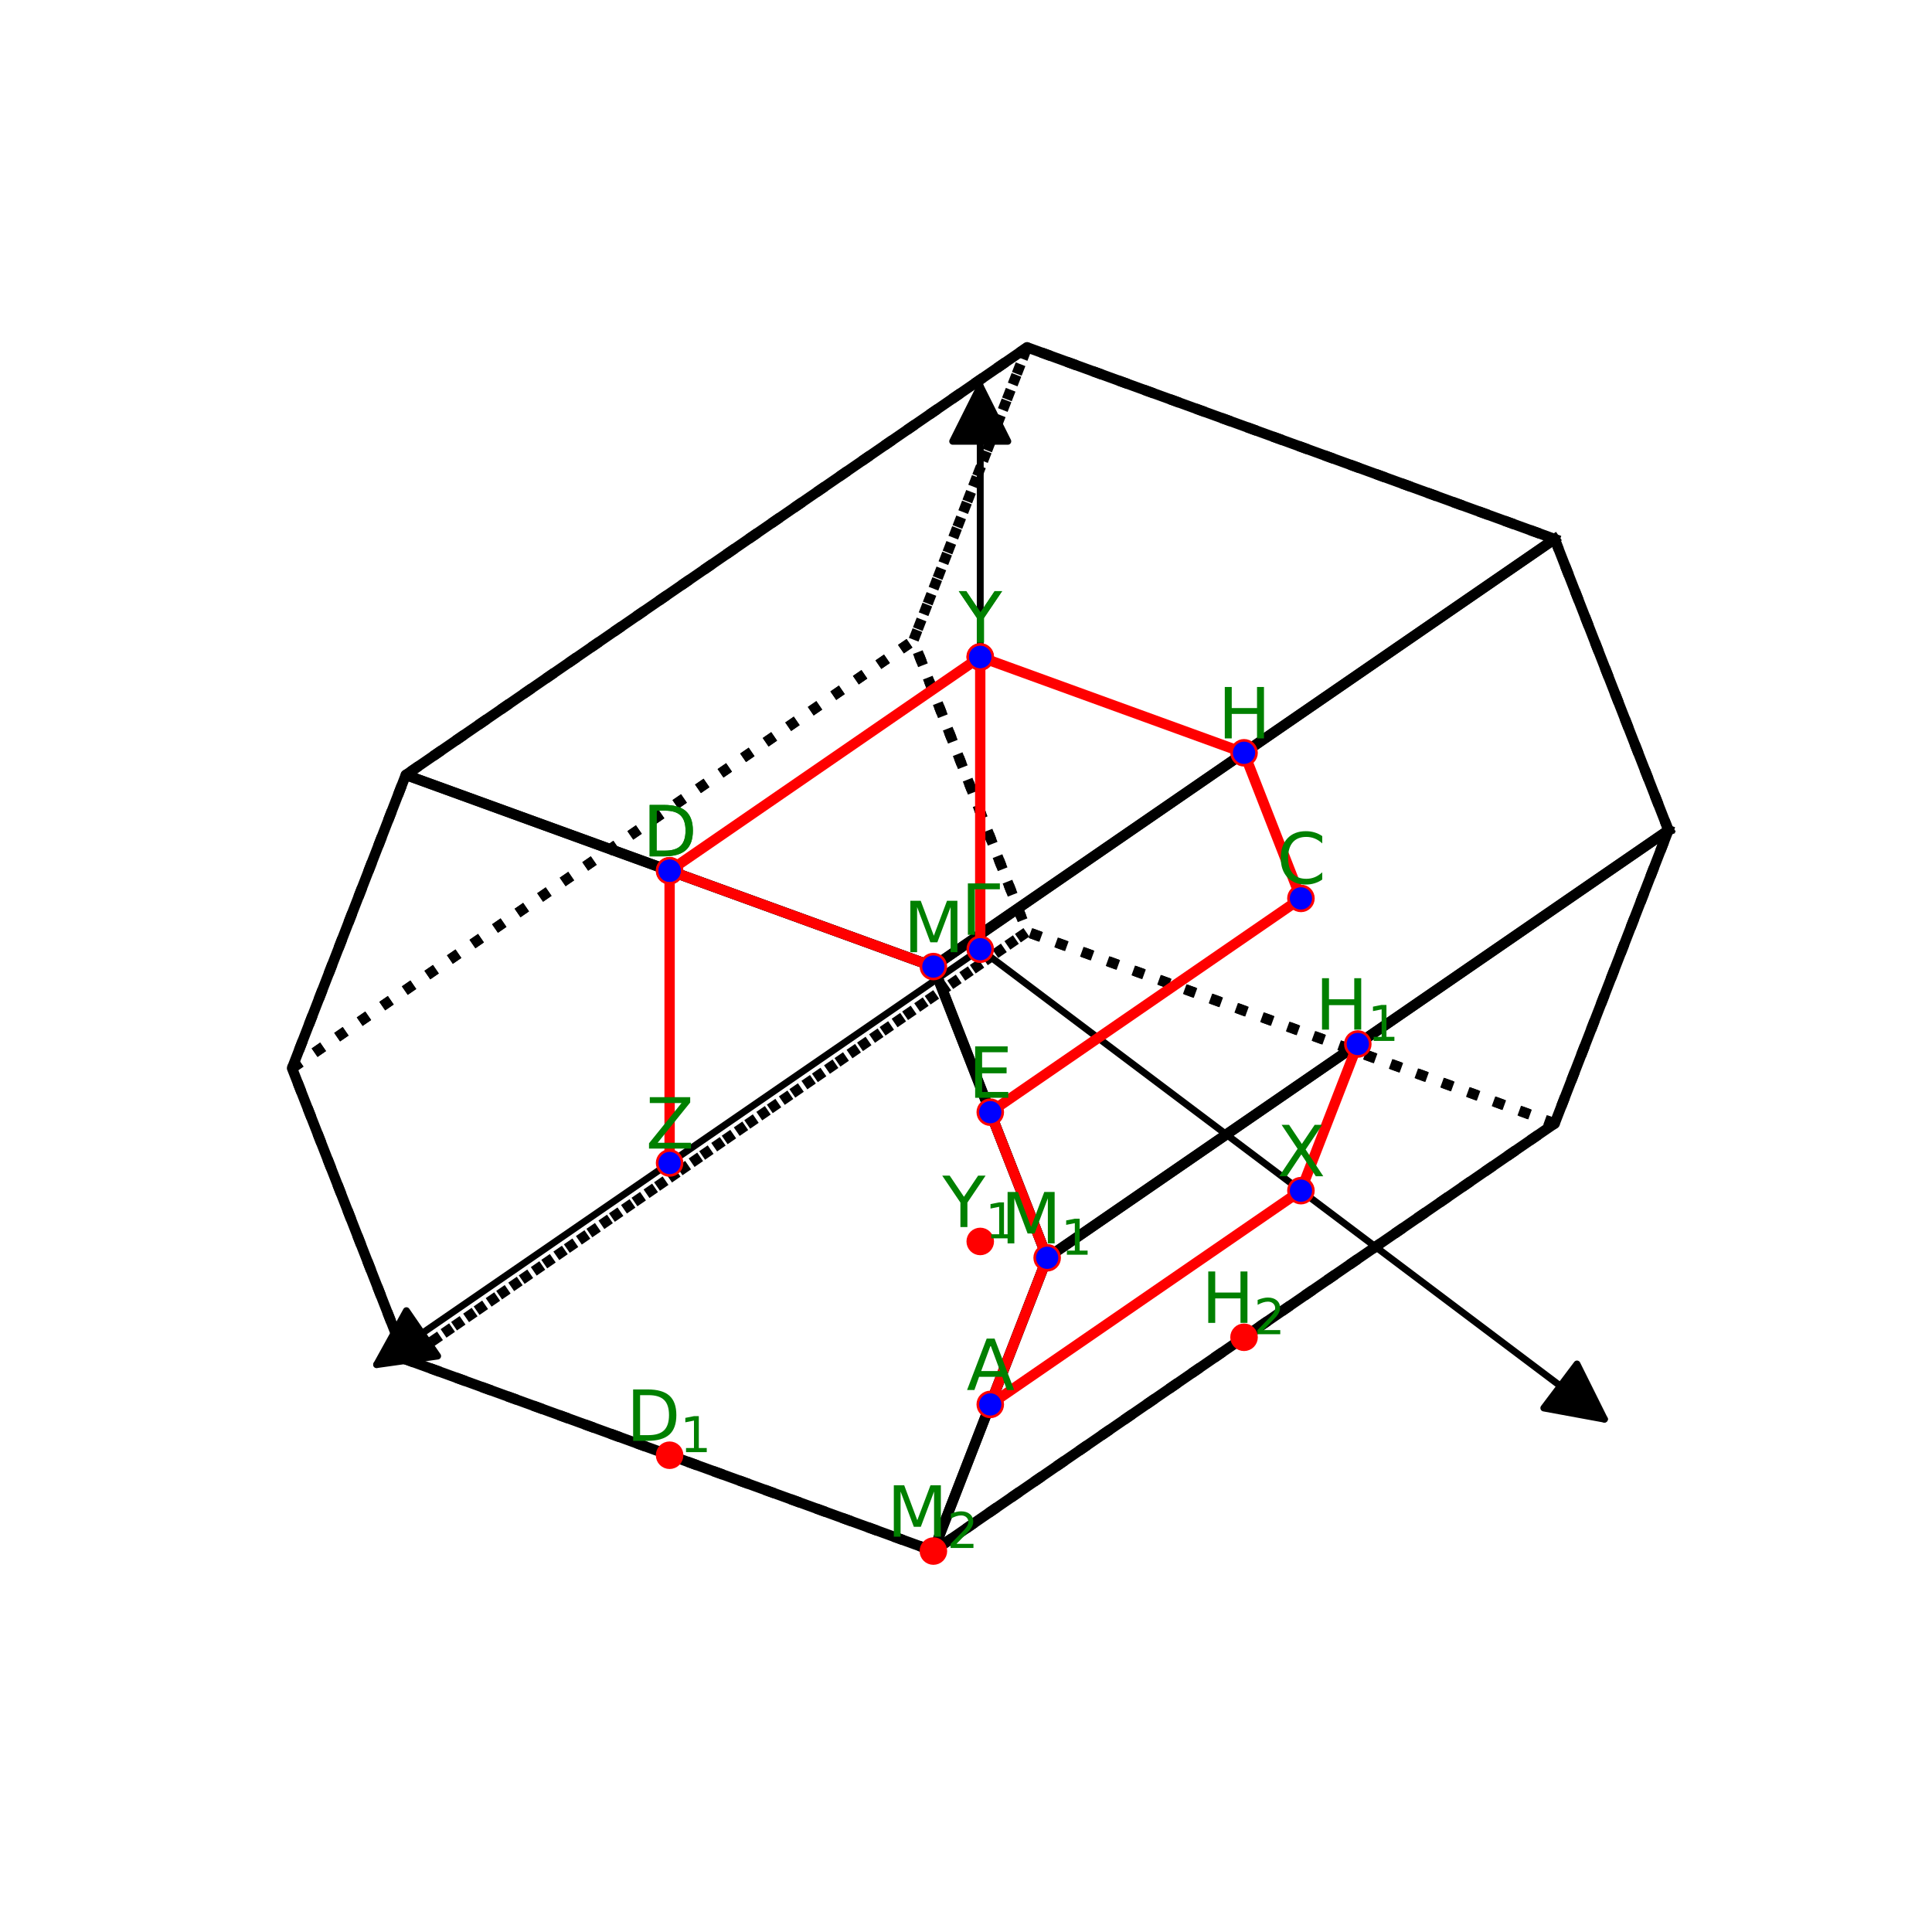 <?xml version="1.0" encoding="utf-8" standalone="no"?>
<!DOCTYPE svg PUBLIC "-//W3C//DTD SVG 1.1//EN"
  "http://www.w3.org/Graphics/SVG/1.1/DTD/svg11.dtd">
<svg height="280.512pt" version="1.1" viewBox="0 0 280.512 280.512" width="280.512pt" xmlns="http://www.w3.org/2000/svg" xmlns:xlink="http://www.w3.org/1999/xlink">
 <defs>
  <style type="text/css">*{stroke-linecap:butt;stroke-linejoin:round;}</style>
 </defs>
 <g id="figure_1">
  <g id="patch_1">
   <path d="M 0 280.512 
L 280.512 280.512 
L 280.512 0 
L 0 0 
z
" style="fill:#ffffff;"/>
  </g>
  <g id="patch_2">
   <path d="M 7.2 273.312 
L 273.312 273.312 
L 273.312 7.2 
L 7.2 7.2 
z
" style="fill:#ffffff;"/>
  </g>
  <g id="axes_1">
   <g id="patch_3">
    <path clip-path="url(#pdde0055220)" d="M 140.675 138.952 
Q 97.219 168.858 54.684 198.131 
" style="fill:none;stroke:#000000;stroke-linecap:round;"/>
    <path clip-path="url(#pdde0055220)" d="M 63.542 196.89 
L 54.684 198.131 
L 59.007 190.3 
L 63.542 196.89 
z
" style="stroke:#000000;stroke-linecap:round;"/>
   </g>
   <g id="patch_4">
    <path clip-path="url(#pdde0055220)" d="M 143.924 139.022 
Q 188.884 172.872 232.95 206.049 
" style="fill:none;stroke:#000000;stroke-linecap:round;"/>
    <path clip-path="url(#pdde0055220)" d="M 228.965 198.041 
L 232.95 206.049 
L 224.153 204.432 
L 228.965 198.041 
z
" style="stroke:#000000;stroke-linecap:round;"/>
   </g>
   <g id="patch_5">
    <path clip-path="url(#pdde0055220)" d="M 142.324 135.816 
Q 142.324 95.385 142.324 56.073 
" style="fill:none;stroke:#000000;stroke-linecap:round;"/>
    <path clip-path="url(#pdde0055220)" d="M 138.324 64.073 
L 142.324 56.073 
L 146.324 64.073 
L 138.324 64.073 
z
" style="stroke:#000000;stroke-linecap:round;"/>
   </g>
   <g id="line2d_1">
    <path clip-path="url(#pdde0055220)" d="M 42.402 155.094 
L 132.609 93.014 
L 149.127 135.296 
L 58.92 197.375 
L 42.402 155.094 
" style="fill:none;stroke:#000000;stroke-dasharray:1.5,2.475;stroke-dashoffset:0;stroke-width:1.5;"/>
   </g>
   <g id="line2d_2">
    <path clip-path="url(#pdde0055220)" d="M 242.246 120.541 
L 225.728 163.123 
L 135.521 225.202 
L 152.04 182.621 
L 242.246 120.541 
" style="fill:none;stroke:#000000;stroke-linecap:square;stroke-width:1.5;"/>
   </g>
   <g id="line2d_3">
    <path clip-path="url(#pdde0055220)" d="M 225.728 163.123 
L 149.127 135.296 
L 58.92 197.375 
L 135.521 225.202 
L 225.728 163.123 
" style="fill:none;stroke:#000000;stroke-dasharray:1.5,2.475;stroke-dashoffset:0;stroke-width:1.5;"/>
   </g>
   <g id="line2d_4">
    <path clip-path="url(#pdde0055220)" d="M 242.246 120.541 
L 225.728 78.26 
L 149.127 50.433 
L 132.609 93.014 
L 149.127 135.296 
L 225.728 163.123 
L 242.246 120.541 
" style="fill:none;stroke:#000000;stroke-dasharray:1.5,2.475;stroke-dashoffset:0;stroke-width:1.5;"/>
   </g>
   <g id="line2d_5">
    <path clip-path="url(#pdde0055220)" d="M 152.04 182.621 
L 135.521 140.339 
L 58.92 112.512 
L 42.402 155.094 
L 58.92 197.375 
L 135.521 225.202 
L 152.04 182.621 
" style="fill:none;stroke:#000000;stroke-linecap:square;stroke-width:1.5;"/>
   </g>
   <g id="line2d_6">
    <path clip-path="url(#pdde0055220)" d="M 225.728 78.26 
L 149.127 50.433 
L 58.92 112.512 
L 135.521 140.339 
L 225.728 78.26 
" style="fill:none;stroke:#000000;stroke-linecap:square;stroke-width:1.5;"/>
   </g>
   <g id="line2d_7">
    <path clip-path="url(#pdde0055220)" d="M 242.246 120.541 
L 225.728 78.26 
L 135.521 140.339 
L 152.04 182.621 
L 242.246 120.541 
" style="fill:none;stroke:#000000;stroke-linecap:square;stroke-width:1.5;"/>
   </g>
   <g id="line2d_8">
    <path clip-path="url(#pdde0055220)" d="M 42.402 155.094 
L 132.609 93.014 
L 149.127 50.433 
L 58.92 112.512 
L 42.402 155.094 
" style="fill:none;stroke:#000000;stroke-dasharray:1.5,2.475;stroke-dashoffset:0;stroke-width:1.5;"/>
   </g>
   <g id="line2d_9">
    <path clip-path="url(#pdde0055220)" d="M 142.324 137.818 
L 142.324 95.386 
L 180.625 109.3 
L 188.884 130.44 
L 143.78 161.48 
L 152.04 182.621 
L 143.78 203.912 
L 188.884 172.872 
L 197.143 151.581 
" style="fill:none;stroke:#ff0000;stroke-linecap:square;stroke-width:1.5;"/>
    <defs>
     <path d="M 0 1.5 
C 0.398 1.5 0.779 1.342 1.061 1.061 
C 1.342 0.779 1.5 0.398 1.5 0 
C 1.5 -0.398 1.342 -0.779 1.061 -1.061 
C 0.779 -1.342 0.398 -1.5 0 -1.5 
C -0.398 -1.5 -0.779 -1.342 -1.061 -1.061 
C -1.342 -0.779 -1.5 -0.398 -1.5 0 
C -1.5 0.398 -1.342 0.779 -1.061 1.061 
C -0.779 1.342 -0.398 1.5 0 1.5 
z
" id="m0d2ea63c2e" style="stroke:#ff0000;"/>
    </defs>
    <g clip-path="url(#pdde0055220)">
     <use style="fill:#ff0000;stroke:#ff0000;" x="142.324" xlink:href="#m0d2ea63c2e" y="137.818"/>
     <use style="fill:#ff0000;stroke:#ff0000;" x="142.324" xlink:href="#m0d2ea63c2e" y="95.386"/>
     <use style="fill:#ff0000;stroke:#ff0000;" x="180.625" xlink:href="#m0d2ea63c2e" y="109.3"/>
     <use style="fill:#ff0000;stroke:#ff0000;" x="188.884" xlink:href="#m0d2ea63c2e" y="130.44"/>
     <use style="fill:#ff0000;stroke:#ff0000;" x="143.78" xlink:href="#m0d2ea63c2e" y="161.48"/>
     <use style="fill:#ff0000;stroke:#ff0000;" x="152.04" xlink:href="#m0d2ea63c2e" y="182.621"/>
     <use style="fill:#ff0000;stroke:#ff0000;" x="143.78" xlink:href="#m0d2ea63c2e" y="203.912"/>
     <use style="fill:#ff0000;stroke:#ff0000;" x="188.884" xlink:href="#m0d2ea63c2e" y="172.872"/>
     <use style="fill:#ff0000;stroke:#ff0000;" x="197.143" xlink:href="#m0d2ea63c2e" y="151.581"/>
    </g>
   </g>
   <g id="line2d_10">
    <path clip-path="url(#pdde0055220)" d="M 135.521 140.339 
L 97.221 126.426 
L 97.221 168.857 
" style="fill:none;stroke:#ff0000;stroke-linecap:square;stroke-width:1.5;"/>
    <g clip-path="url(#pdde0055220)">
     <use style="fill:#ff0000;stroke:#ff0000;" x="135.521" xlink:href="#m0d2ea63c2e" y="140.339"/>
     <use style="fill:#ff0000;stroke:#ff0000;" x="97.221" xlink:href="#m0d2ea63c2e" y="126.426"/>
     <use style="fill:#ff0000;stroke:#ff0000;" x="97.221" xlink:href="#m0d2ea63c2e" y="168.857"/>
    </g>
   </g>
   <g id="line2d_11">
    <path clip-path="url(#pdde0055220)" d="M 142.324 95.386 
L 97.221 126.426 
" style="fill:none;stroke:#ff0000;stroke-linecap:square;stroke-width:1.5;"/>
    <g clip-path="url(#pdde0055220)">
     <use style="fill:#ff0000;stroke:#ff0000;" x="142.324" xlink:href="#m0d2ea63c2e" y="95.386"/>
     <use style="fill:#ff0000;stroke:#ff0000;" x="97.221" xlink:href="#m0d2ea63c2e" y="126.426"/>
    </g>
   </g>
   <g id="line2d_12">
    <path clip-path="url(#pdde0055220)" d="M 97.221 211.289 
" style="fill:none;stroke:#ff0000;stroke-linecap:square;stroke-width:1.5;"/>
    <g clip-path="url(#pdde0055220)">
     <use style="fill:#ff0000;stroke:#ff0000;" x="97.221" xlink:href="#m0d2ea63c2e" y="211.289"/>
    </g>
   </g>
   <g id="line2d_13">
    <path clip-path="url(#pdde0055220)" d="M 180.625 194.162 
" style="fill:none;stroke:#ff0000;stroke-linecap:square;stroke-width:1.5;"/>
    <g clip-path="url(#pdde0055220)">
     <use style="fill:#ff0000;stroke:#ff0000;" x="180.625" xlink:href="#m0d2ea63c2e" y="194.162"/>
    </g>
   </g>
   <g id="line2d_14">
    <path clip-path="url(#pdde0055220)" d="M 135.521 225.202 
" style="fill:none;stroke:#ff0000;stroke-linecap:square;stroke-width:1.5;"/>
    <g clip-path="url(#pdde0055220)">
     <use style="fill:#ff0000;stroke:#ff0000;" x="135.521" xlink:href="#m0d2ea63c2e" y="225.202"/>
    </g>
   </g>
   <g id="line2d_15">
    <path clip-path="url(#pdde0055220)" d="M 142.324 180.249 
" style="fill:none;stroke:#ff0000;stroke-linecap:square;stroke-width:1.5;"/>
    <g clip-path="url(#pdde0055220)">
     <use style="fill:#ff0000;stroke:#ff0000;" x="142.324" xlink:href="#m0d2ea63c2e" y="180.249"/>
    </g>
   </g>
   <g id="Path3DCollection_1">
    <defs>
     <path d="M 0 1.118 
C 0.297 1.118 0.581 1 0.791 0.791 
C 1 0.581 1.118 0.297 1.118 0 
C 1.118 -0.297 1 -0.581 0.791 -0.791 
C 0.581 -1 0.297 -1.118 0 -1.118 
C -0.297 -1.118 -0.581 -1 -0.791 -0.791 
C -1 -0.581 -1.118 -0.297 -1.118 0 
C -1.118 0.297 -1 0.581 -0.791 0.791 
C -0.581 1 -0.297 1.118 0 1.118 
z
" id="m66a286806e" style="stroke:#0000ff;"/>
    </defs>
    <g clip-path="url(#pdde0055220)">
     <use style="fill:#0000ff;stroke:#0000ff;" x="142.324" xlink:href="#m66a286806e" y="137.818"/>
    </g>
   </g>
   <g id="text_1">
    <!-- $\mathrm{\Gamma}$ -->
    <g style="fill:#008000;" transform="translate(139.524 135.738)scale(0.1 -0.1)">
     <defs>
      <path d="M 628 0 
L 628 4666 
L 3531 4666 
L 3531 4134 
L 1259 4134 
L 1259 0 
L 628 0 
z
" id="DejaVuSans-393" transform="scale(0.016)"/>
     </defs>
     <use transform="translate(0 0.094)" xlink:href="#DejaVuSans-393"/>
    </g>
   </g>
   <g id="text_2">
    <!-- $\mathrm{Y}$ -->
    <g style="fill:#008000;" transform="translate(139.224 93.306)scale(0.1 -0.1)">
     <defs>
      <path d="M -13 4666 
L 666 4666 
L 1959 2747 
L 3244 4666 
L 3922 4666 
L 2272 2222 
L 2272 0 
L 1638 0 
L 1638 2222 
L -13 4666 
z
" id="DejaVuSans-59" transform="scale(0.016)"/>
     </defs>
     <use transform="translate(0 0.094)" xlink:href="#DejaVuSans-59"/>
    </g>
   </g>
   <g id="text_3">
    <!-- $\mathrm{H}$ -->
    <g style="fill:#008000;" transform="translate(176.825 107.22)scale(0.1 -0.1)">
     <defs>
      <path d="M 628 4666 
L 1259 4666 
L 1259 2753 
L 3553 2753 
L 3553 4666 
L 4184 4666 
L 4184 0 
L 3553 0 
L 3553 2222 
L 1259 2222 
L 1259 0 
L 628 0 
L 628 4666 
z
" id="DejaVuSans-48" transform="scale(0.016)"/>
     </defs>
     <use transform="translate(0 0.094)" xlink:href="#DejaVuSans-48"/>
    </g>
   </g>
   <g id="text_4">
    <!-- $\mathrm{C}$ -->
    <g style="fill:#008000;" transform="translate(185.384 128.361)scale(0.1 -0.1)">
     <defs>
      <path d="M 4122 4306 
L 4122 3641 
Q 3803 3938 3442 4084 
Q 3081 4231 2675 4231 
Q 1875 4231 1450 3742 
Q 1025 3253 1025 2328 
Q 1025 1406 1450 917 
Q 1875 428 2675 428 
Q 3081 428 3442 575 
Q 3803 722 4122 1019 
L 4122 359 
Q 3791 134 3420 21 
Q 3050 -91 2638 -91 
Q 1578 -91 968 557 
Q 359 1206 359 2328 
Q 359 3453 968 4101 
Q 1578 4750 2638 4750 
Q 3056 4750 3426 4639 
Q 3797 4528 4122 4306 
z
" id="DejaVuSans-43" transform="scale(0.016)"/>
     </defs>
     <use transform="translate(0 0.781)" xlink:href="#DejaVuSans-43"/>
    </g>
   </g>
   <g id="text_5">
    <!-- $\mathrm{E}$ -->
    <g style="fill:#008000;" transform="translate(140.58 159.401)scale(0.1 -0.1)">
     <defs>
      <path d="M 628 4666 
L 3578 4666 
L 3578 4134 
L 1259 4134 
L 1259 2753 
L 3481 2753 
L 3481 2222 
L 1259 2222 
L 1259 531 
L 3634 531 
L 3634 0 
L 628 0 
L 628 4666 
z
" id="DejaVuSans-45" transform="scale(0.016)"/>
     </defs>
     <use transform="translate(0 0.094)" xlink:href="#DejaVuSans-45"/>
    </g>
   </g>
   <g id="text_6">
    <!-- $\mathrm{M_{1}}$ -->
    <g style="fill:#008000;" transform="translate(145.29 180.541)scale(0.1 -0.1)">
     <defs>
      <path d="M 628 4666 
L 1569 4666 
L 2759 1491 
L 3956 4666 
L 4897 4666 
L 4897 0 
L 4281 0 
L 4281 4097 
L 3078 897 
L 2444 897 
L 1241 4097 
L 1241 0 
L 628 0 
L 628 4666 
z
" id="DejaVuSans-4d" transform="scale(0.016)"/>
      <path d="M 794 531 
L 1825 531 
L 1825 4091 
L 703 3866 
L 703 4441 
L 1819 4666 
L 2450 4666 
L 2450 531 
L 3481 531 
L 3481 0 
L 794 0 
L 794 531 
z
" id="DejaVuSans-31" transform="scale(0.016)"/>
     </defs>
     <use transform="translate(0 0.094)" xlink:href="#DejaVuSans-4d"/>
     <use transform="translate(87.236 -16.312)scale(0.7)" xlink:href="#DejaVuSans-31"/>
    </g>
   </g>
   <g id="text_7">
    <!-- $\mathrm{A}$ -->
    <g style="fill:#008000;" transform="translate(140.33 201.832)scale(0.1 -0.1)">
     <defs>
      <path d="M 2188 4044 
L 1331 1722 
L 3047 1722 
L 2188 4044 
z
M 1831 4666 
L 2547 4666 
L 4325 0 
L 3669 0 
L 3244 1197 
L 1141 1197 
L 716 0 
L 50 0 
L 1831 4666 
z
" id="DejaVuSans-41" transform="scale(0.016)"/>
     </defs>
     <use transform="translate(0 0.094)" xlink:href="#DejaVuSans-41"/>
    </g>
   </g>
   <g id="text_8">
    <!-- $\mathrm{X}$ -->
    <g style="fill:#008000;" transform="translate(185.434 170.792)scale(0.1 -0.1)">
     <defs>
      <path d="M 403 4666 
L 1081 4666 
L 2241 2931 
L 3406 4666 
L 4084 4666 
L 2584 2425 
L 4184 0 
L 3506 0 
L 2194 1984 
L 872 0 
L 191 0 
L 1856 2491 
L 403 4666 
z
" id="DejaVuSans-58" transform="scale(0.016)"/>
     </defs>
     <use transform="translate(0 0.094)" xlink:href="#DejaVuSans-58"/>
    </g>
   </g>
   <g id="text_9">
    <!-- $\mathrm{H_{1}}$ -->
    <g style="fill:#008000;" transform="translate(190.943 149.502)scale(0.1 -0.1)">
     <use transform="translate(0 0.094)" xlink:href="#DejaVuSans-48"/>
     <use transform="translate(76.152 -16.312)scale(0.7)" xlink:href="#DejaVuSans-31"/>
    </g>
   </g>
   <g id="text_10">
    <!-- $\mathrm{M}$ -->
    <g style="fill:#008000;" transform="translate(131.171 138.26)scale(0.1 -0.1)">
     <use transform="translate(0 0.094)" xlink:href="#DejaVuSans-4d"/>
    </g>
   </g>
   <g id="text_11">
    <!-- $\mathrm{D}$ -->
    <g style="fill:#008000;" transform="translate(93.321 124.346)scale(0.1 -0.1)">
     <defs>
      <path d="M 1259 4147 
L 1259 519 
L 2022 519 
Q 2988 519 3436 956 
Q 3884 1394 3884 2338 
Q 3884 3275 3436 3711 
Q 2988 4147 2022 4147 
L 1259 4147 
z
M 628 4666 
L 1925 4666 
Q 3281 4666 3915 4102 
Q 4550 3538 4550 2338 
Q 4550 1131 3912 565 
Q 3275 0 1925 0 
L 628 0 
L 628 4666 
z
" id="DejaVuSans-44" transform="scale(0.016)"/>
     </defs>
     <use transform="translate(0 0.094)" xlink:href="#DejaVuSans-44"/>
    </g>
   </g>
   <g id="text_12">
    <!-- $\mathrm{Z}$ -->
    <g style="fill:#008000;" transform="translate(93.771 166.778)scale(0.1 -0.1)">
     <defs>
      <path d="M 359 4666 
L 4025 4666 
L 4025 4184 
L 1075 531 
L 4097 531 
L 4097 0 
L 288 0 
L 288 481 
L 3238 4134 
L 359 4134 
L 359 4666 
z
" id="DejaVuSans-5a" transform="scale(0.016)"/>
     </defs>
     <use transform="translate(0 0.094)" xlink:href="#DejaVuSans-5a"/>
    </g>
   </g>
   <g id="text_13">
    <!-- $\mathrm{Y}$ -->
    <g style="fill:#008000;" transform="translate(139.224 93.306)scale(0.1 -0.1)">
     <use transform="translate(0 0.094)" xlink:href="#DejaVuSans-59"/>
    </g>
   </g>
   <g id="text_14">
    <!-- $\mathrm{D}$ -->
    <g style="fill:#008000;" transform="translate(93.321 124.346)scale(0.1 -0.1)">
     <use transform="translate(0 0.094)" xlink:href="#DejaVuSans-44"/>
    </g>
   </g>
   <g id="text_15">
    <!-- $\mathrm{D_{1}}$ -->
    <g style="fill:#008000;" transform="translate(90.921 209.209)scale(0.1 -0.1)">
     <use transform="translate(0 0.094)" xlink:href="#DejaVuSans-44"/>
     <use transform="translate(77.959 -16.312)scale(0.7)" xlink:href="#DejaVuSans-31"/>
    </g>
   </g>
   <g id="text_16">
    <!-- $\mathrm{H_{2}}$ -->
    <g style="fill:#008000;" transform="translate(174.425 192.083)scale(0.1 -0.1)">
     <defs>
      <path d="M 1228 531 
L 3431 531 
L 3431 0 
L 469 0 
L 469 531 
Q 828 903 1448 1529 
Q 2069 2156 2228 2338 
Q 2531 2678 2651 2914 
Q 2772 3150 2772 3378 
Q 2772 3750 2511 3984 
Q 2250 4219 1831 4219 
Q 1534 4219 1204 4116 
Q 875 4013 500 3803 
L 500 4441 
Q 881 4594 1212 4672 
Q 1544 4750 1819 4750 
Q 2544 4750 2975 4387 
Q 3406 4025 3406 3419 
Q 3406 3131 3298 2873 
Q 3191 2616 2906 2266 
Q 2828 2175 2409 1742 
Q 1991 1309 1228 531 
z
" id="DejaVuSans-32" transform="scale(0.016)"/>
     </defs>
     <use transform="translate(0 0.094)" xlink:href="#DejaVuSans-48"/>
     <use transform="translate(76.152 -16.312)scale(0.7)" xlink:href="#DejaVuSans-32"/>
    </g>
   </g>
   <g id="text_17">
    <!-- $\mathrm{M_{2}}$ -->
    <g style="fill:#008000;" transform="translate(128.771 223.122)scale(0.1 -0.1)">
     <use transform="translate(0 0.094)" xlink:href="#DejaVuSans-4d"/>
     <use transform="translate(87.236 -16.312)scale(0.7)" xlink:href="#DejaVuSans-32"/>
    </g>
   </g>
   <g id="text_18">
    <!-- $\mathrm{Y_{1}}$ -->
    <g style="fill:#008000;" transform="translate(136.824 178.169)scale(0.1 -0.1)">
     <use transform="translate(0 0.094)" xlink:href="#DejaVuSans-59"/>
     <use transform="translate(62.041 -16.312)scale(0.7)" xlink:href="#DejaVuSans-31"/>
    </g>
   </g>
   <g id="Path3DCollection_2">
    <g clip-path="url(#pdde0055220)">
     <use style="fill:#0000ff;stroke:#0000ff;" x="188.884" xlink:href="#m66a286806e" y="172.872"/>
    </g>
   </g>
   <g id="Path3DCollection_3">
    <g clip-path="url(#pdde0055220)">
     <use style="fill:#0000ff;stroke:#0000ff;" x="142.324" xlink:href="#m66a286806e" y="95.386"/>
    </g>
   </g>
   <g id="Path3DCollection_4">
    <g clip-path="url(#pdde0055220)">
     <use style="fill:#0000ff;stroke:#0000ff;" x="142.324" xlink:href="#m66a286806e" y="95.386"/>
    </g>
   </g>
   <g id="Path3DCollection_5">
    <g clip-path="url(#pdde0055220)">
     <use style="fill:#0000ff;stroke:#0000ff;" x="197.143" xlink:href="#m66a286806e" y="151.581"/>
    </g>
   </g>
   <g id="Path3DCollection_6">
    <g clip-path="url(#pdde0055220)">
     <use style="fill:#0000ff;stroke:#0000ff;" x="188.884" xlink:href="#m66a286806e" y="130.44"/>
    </g>
   </g>
   <g id="Path3DCollection_7">
    <g clip-path="url(#pdde0055220)">
     <use style="fill:#0000ff;stroke:#0000ff;" x="180.625" xlink:href="#m66a286806e" y="109.3"/>
    </g>
   </g>
   <g id="Path3DCollection_8">
    <g clip-path="url(#pdde0055220)">
     <use style="fill:#0000ff;stroke:#0000ff;" x="97.221" xlink:href="#m66a286806e" y="168.857"/>
    </g>
   </g>
   <g id="Path3DCollection_9">
    <g clip-path="url(#pdde0055220)">
     <use style="fill:#0000ff;stroke:#0000ff;" x="143.78" xlink:href="#m66a286806e" y="203.912"/>
    </g>
   </g>
   <g id="Path3DCollection_10">
    <g clip-path="url(#pdde0055220)">
     <use style="fill:#0000ff;stroke:#0000ff;" x="97.221" xlink:href="#m66a286806e" y="126.426"/>
    </g>
   </g>
   <g id="Path3DCollection_11">
    <g clip-path="url(#pdde0055220)">
     <use style="fill:#0000ff;stroke:#0000ff;" x="97.221" xlink:href="#m66a286806e" y="126.426"/>
    </g>
   </g>
   <g id="Path3DCollection_12">
    <g clip-path="url(#pdde0055220)">
     <use style="fill:#0000ff;stroke:#0000ff;" x="152.04" xlink:href="#m66a286806e" y="182.621"/>
    </g>
   </g>
   <g id="Path3DCollection_13">
    <g clip-path="url(#pdde0055220)">
     <use style="fill:#0000ff;stroke:#0000ff;" x="143.78" xlink:href="#m66a286806e" y="161.48"/>
    </g>
   </g>
   <g id="Path3DCollection_14">
    <g clip-path="url(#pdde0055220)">
     <use style="fill:#0000ff;stroke:#0000ff;" x="135.521" xlink:href="#m66a286806e" y="140.339"/>
    </g>
   </g>
  </g>
 </g>
 <defs>
  <clipPath id="pdde0055220">
   <rect height="266.112" width="266.112" x="7.2" y="7.2"/>
  </clipPath>
 </defs>
</svg>
